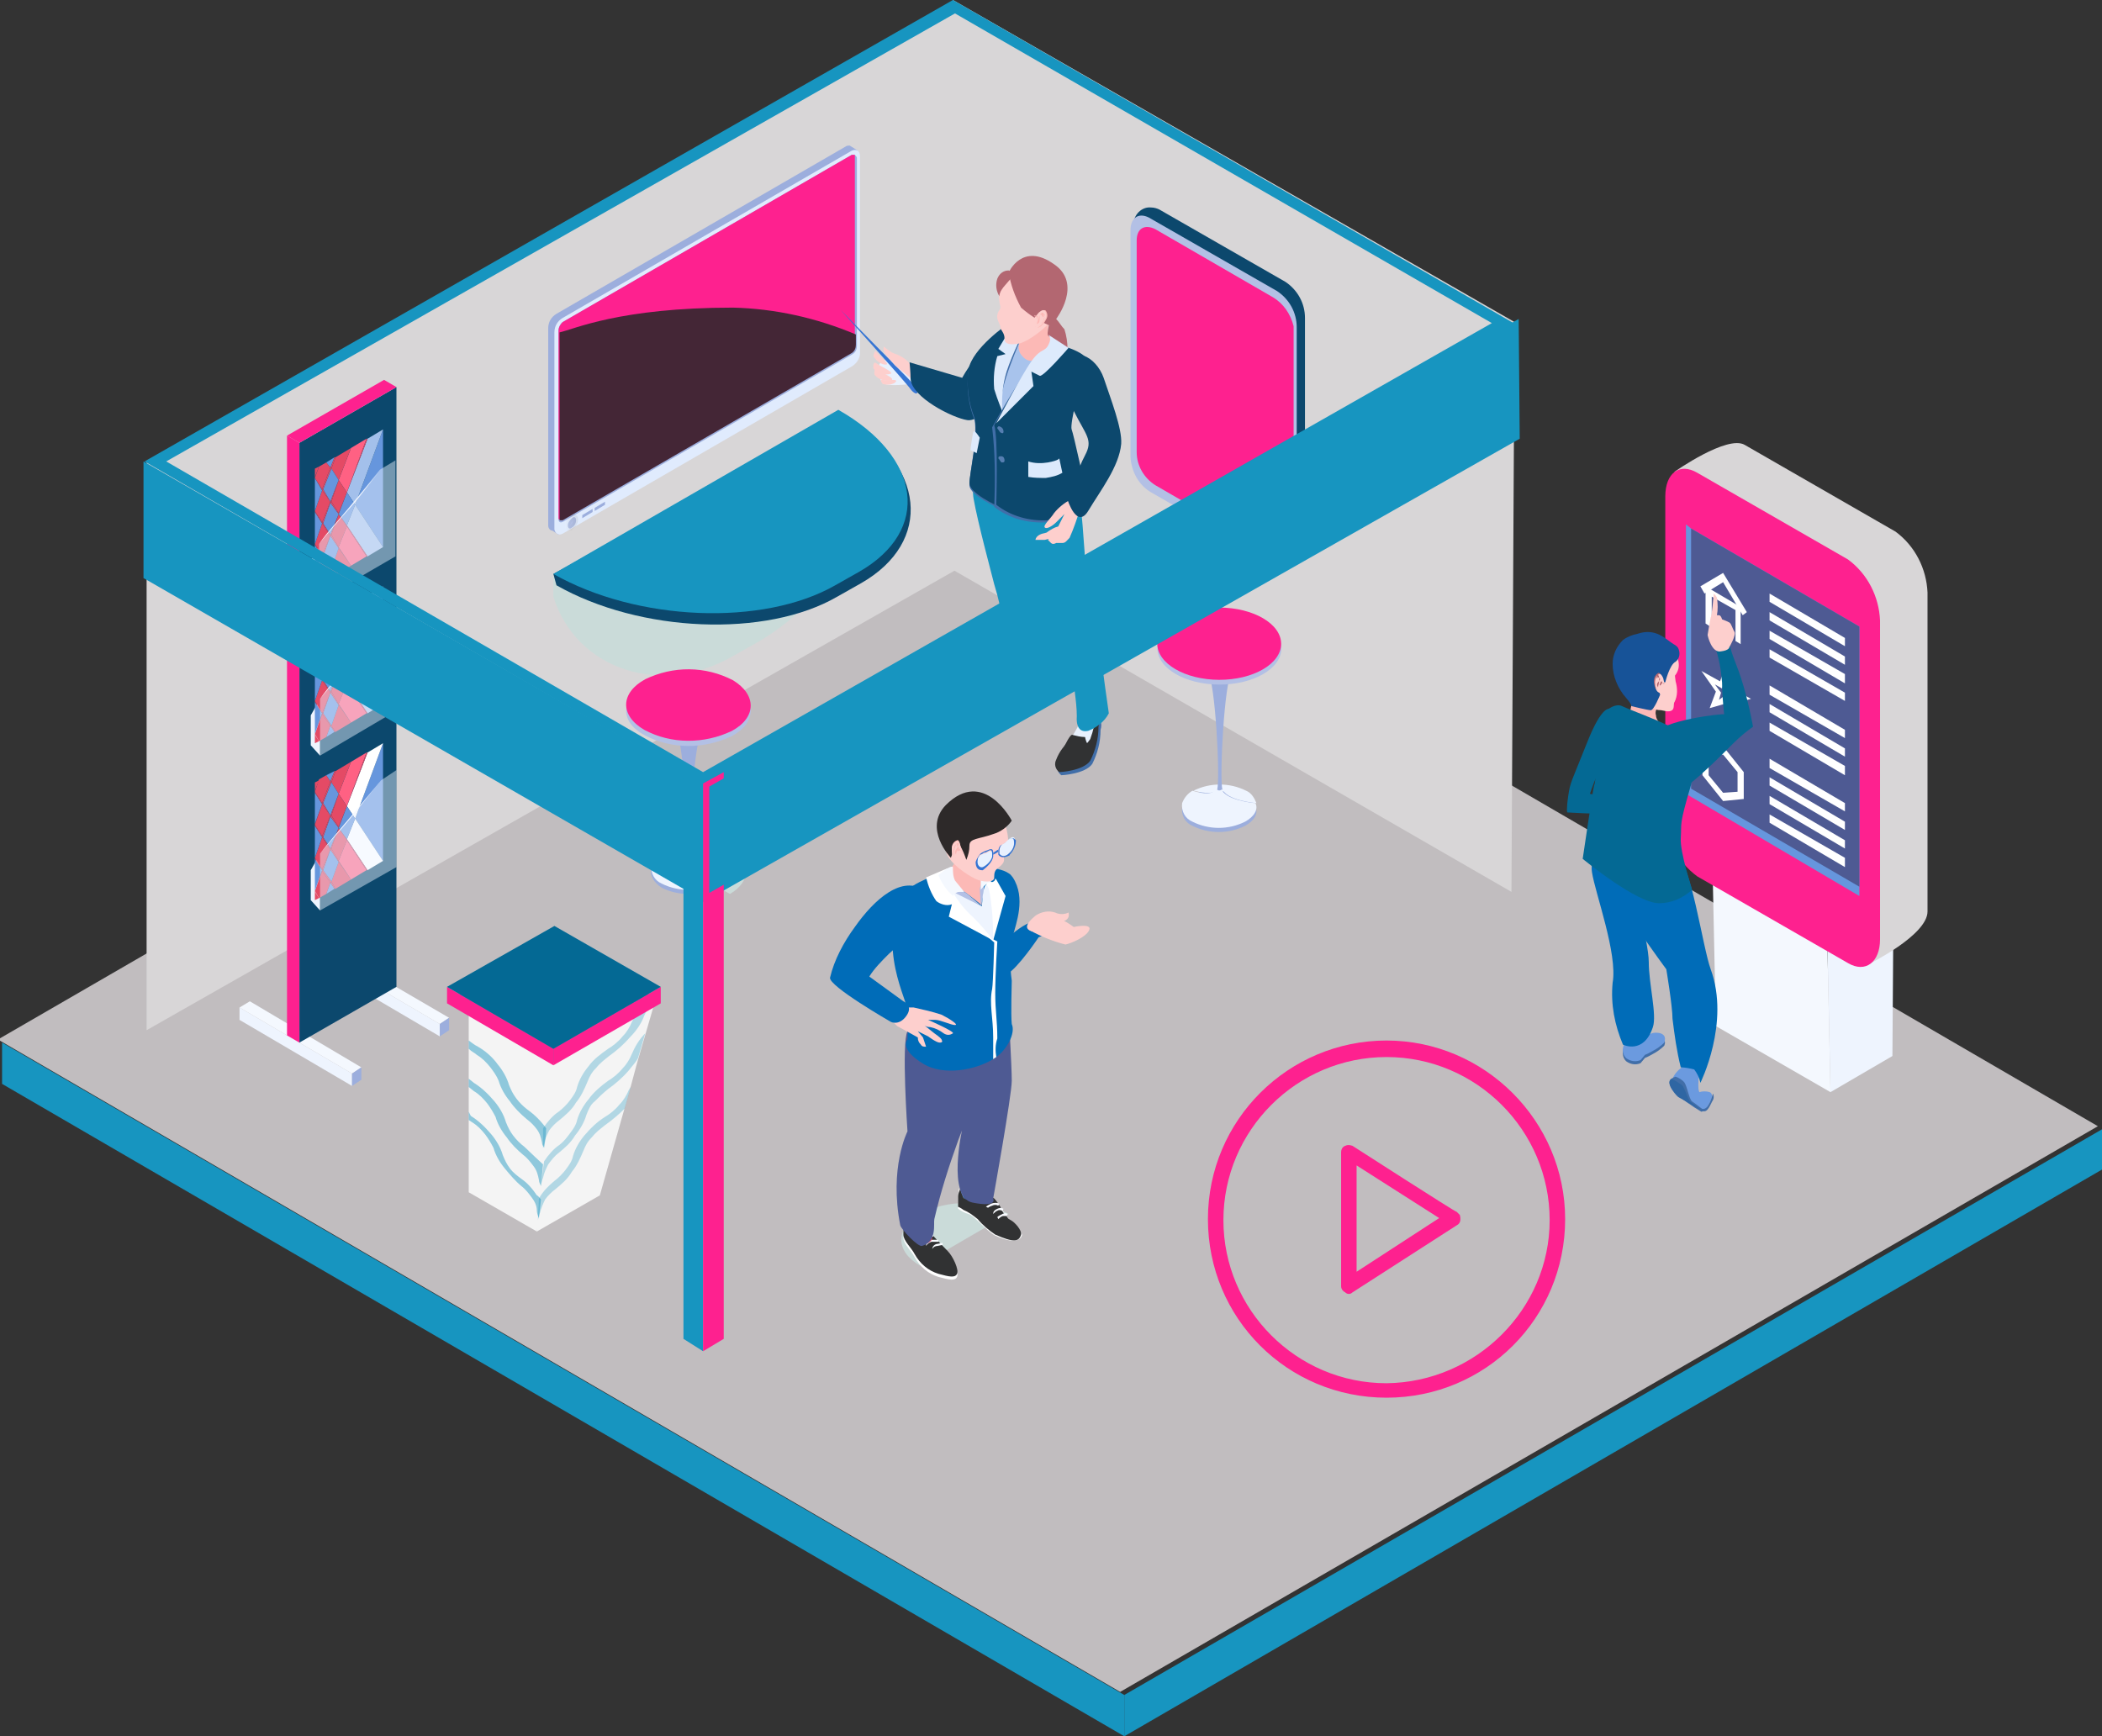 <?xml version="1.0" encoding="utf-8"?>
<!-- Generator: Adobe Illustrator 26.3.1, SVG Export Plug-In . SVG Version: 6.00 Build 0)  -->
<svg version="1.1" id="_1" xmlns="http://www.w3.org/2000/svg" xmlns:xlink="http://www.w3.org/1999/xlink" x="0px" y="0px"
	 viewBox="0 0 203.6 168.2" style="enable-background:new 0 0 203.6 168.2;" xml:space="preserve">
<rect x="0" y="0" width="203.6" height="168.2" fill="#333333" stroke="none"/>
<style type="text/css">
	.st0{fill:#C1BDBF;}
	.st1{fill:#1795C0;}
	.st2{fill:#CADBD9;}
	.st3{fill:#EEF4FE;}
	.st4{fill:#F4F8FE;}
	.st5{fill:#D8D6D7;}
	.st6{fill:#FE218F;}
	.st7{fill:#6696DD;}
	.st8{fill:#4E5A93;}
	.st9{fill:#FFFFFF;}
	.st10{fill:#6B9ADF;}
	.st11{fill:#416EA8;}
	.st12{fill:#2F66A3;}
	.st13{fill:#046994;}
	.st14{fill:#006CB8;}
	.st15{fill:#FCB9B6;}
	.st16{fill:#FDCFCD;}
	.st17{fill:#175398;}
	.st18{fill:#B26670;}
	.st19{fill:#0C486D;}
	.st20{fill:#9CAEDD;}
	.st21{fill:#E0EBFD;}
	.st22{fill:#B3C0E5;}
	.st23{opacity:6.000000e-02;fill:url(#SVGID_1_);enable-background:new    ;}
	.st24{fill:#442636;}
	.st25{fill:#FEFEFE;}
	.st26{fill:#313233;}
	.st27{fill:#1A5096;}
	.st28{fill:#6797DE;}
	.st29{fill:#F9FBFF;}
	.st30{fill:#E6445E;}
	.st31{fill:#2D2929;}
	.st32{fill:#E8F1FE;}
	.st33{fill:#3474D3;}
	.st34{fill:#F4F4F4;}
	.st35{fill:#567EB1;}
	.st36{opacity:0.3;}
	.st37{opacity:0.46;}
	.st38{fill:#E8F1FD;}
	.st39{fill:#3675D3;}
	.st40{fill:#A8C3EC;}
	.st41{fill:#DDEAFC;}
	.st42{fill:#B36771;}
	.st43{fill:#A3C0EB;}
	.st44{fill:#FF6183;}
	.st45{fill:#E44A65;}
	.st46{fill:#A9C4EC;}
	.st47{opacity:0.46;fill:#EEF4FE;enable-background:new    ;}
	.st48{fill:#F8FAFF;}
</style>
<g>
	<polygon class="st0" points="108.5,163.9 -0.2,100.7 94.5,45.9 203.2,109.1 	"/>
	<polygon class="st1" points="108.9,168.2 0.2,105 0.2,101 108.9,164.2 	"/>
	<polygon class="st1" points="108.9,168.2 203.6,113.3 203.6,109.4 108.9,164.2 	"/>
	<path class="st2" d="M62.8,82c2.5-1.3,5.4-1.3,7.9,0c2.1,1.3,2.1,3.4,0,4.6"/>
	<path class="st2" d="M89.1,122.6c-2.4-1.4-2.4-3.6,0-5c2.7-1.4,5.9-1.4,8.6,0"/>
	<polygon class="st3" points="177.3,105.8 177,91.3 183.4,88 183.3,102.3 	"/>
	<polygon class="st4" points="177,91.5 165.9,85.1 166.2,99.4 177.3,105.8 	"/>
	<path class="st5" d="M181,93.4l-12-11.3c-1.9-1.4-3.1-3.5-3.1-5.9l-3.7-30.5c0,0,5.1-3.6,6.8-2.6l14.6,8.4c1.9,1.4,3,3.6,3.1,5.9
		v30.9C186.7,90.6,181,93.4,181,93.4L181,93.4z"/>
	<path class="st6" d="M179,93.3l-14.6-8.4c-1.9-1.4-3-3.5-3.1-5.8v-31c0-2.3,1.4-3.3,3.1-2.3l14.6,8.4c1.9,1.4,3,3.6,3.1,5.9V91
		C182.1,93.2,180.7,94.3,179,93.3z"/>
	<polygon class="st7" points="180.1,60.7 180.1,86.8 163.3,76.9 163.3,50.8 163.8,51.2 	"/>
	<polygon class="st8" points="180.1,60.7 180.1,85.9 163.8,76.4 163.8,51.2 	"/>
	<polygon class="st9" points="168.6,62.4 168.1,62.1 168.1,59.1 165.8,57.8 165.8,60.8 165.2,60.4 165.2,56.8 168.6,58.8 	"/>
	<polygon class="st9" points="168.8,59.6 166.9,56.4 165.1,57.5 164.7,56.8 166.9,55.5 169.2,59.3 	"/>
	<path class="st9" d="M168.4,70.2l-1.4-2l-1.4,0.4l0.6-1.6l-1.4-2l1.8,1l0.6-1.6l0.6,2.3l1.8,1l-1.4,0.4L168.4,70.2L168.4,70.2z
		 M166.9,67.5l0.6,0.8l-0.2-0.9l0.6-0.1l-0.7-0.4L167,66l-0.2,0.7l-0.7-0.4l0.6,0.8l-0.2,0.7L166.9,67.5L166.9,67.5z"/>
	<path class="st9" d="M166.9,77.6l-2-2.5v-2.6l2-0.2l2,2.5v2.6L166.9,77.6z M165.5,75.1l1.4,1.7l1.4-0.1v-1.9l-1.4-1.7l-1.4,0.1
		V75.1z"/>
	<polygon class="st9" points="178.7,62.6 171.4,58.3 171.4,57.5 178.7,61.8 	"/>
	<polygon class="st9" points="178.7,64.4 171.4,60.1 171.4,59.3 178.7,63.6 	"/>
	<polygon class="st9" points="178.7,66.2 171.4,61.9 171.4,61.1 178.7,65.3 	"/>
	<polygon class="st9" points="178.7,67.9 171.4,63.7 171.4,62.9 178.7,67.1 	"/>
	<polygon class="st9" points="178.7,71.5 171.4,67.3 171.4,66.4 178.7,70.7 	"/>
	<polygon class="st9" points="178.7,73.3 171.4,69 171.4,68.2 178.7,72.5 	"/>
	<polygon class="st9" points="178.7,75.1 171.4,70.8 171.4,70 178.7,74.2 	"/>
	<polygon class="st9" points="178.7,78.6 171.4,74.4 171.4,73.5 178.7,77.8 	"/>
	<polygon class="st9" points="178.7,80.4 171.4,76.1 171.4,75.3 178.7,79.6 	"/>
	<polygon class="st9" points="178.7,82.2 171.4,77.9 171.4,77.1 178.7,81.4 	"/>
	<polygon class="st9" points="178.7,84 171.4,79.7 171.4,78.9 178.7,83.1 	"/>
	<path class="st10" d="M165.1,107.6c0,0,1.2-1.5,0.5-1.8c-0.3-0.1-0.7-0.1-1,0c-0.1-0.2-0.1-0.5-0.1-0.7c0-0.3,0-0.7,0.1-1
		c0.1-0.5-0.3-0.9-0.7-1l0,0c-0.8-0.2-2,1.1-1.9,1.6c0.3,0.6,0.7,1.1,1.2,1.6L165.1,107.6z"/>
	<path class="st11" d="M162.3,104.3c0.3,0.1,0.6,0.3,0.8,0.5c0.3,0.3,0.5,1.7,0.8,1.9s1.2,0.9,1.2,0.9l-0.3,0.1
		C164.8,107.7,160.1,105,162.3,104.3z"/>
	<path class="st12" d="M161.9,104.5c0.4,0.2,0.7,0.4,1,0.6c0.3,0.3,0.6,1.4,0.8,1.6s1.2,0.9,1.2,0.9l-2.3-1.3
		C162.5,106.3,161.2,104.9,161.9,104.5z"/>
	<path class="st11" d="M164.8,107.4c0,0,0.4,0.2,0.7-0.4c0.2-0.3,0.3-0.7,0.4-1c0-0.2,0.2,0.3,0,0.6s-0.5,1.3-1,1
		S164.8,107.4,164.8,107.4L164.8,107.4z"/>
	<path class="st11" d="M161.2,101.3c-0.3,0.3-0.7,0.6-1.1,0.8c-1.2,0.7-0.4,0-1.2,0.9c-0.5,0.2-1,0.1-1.4-0.2
		c-0.4-0.4-0.4-1-0.1-1.5l1.6-0.9c0.3,0.2,0.7,0.3,1,0.4C160.2,100.8,161.6,100.3,161.2,101.3z"/>
	<path class="st10" d="M161.2,101c-0.3,0.3-0.7,0.6-1.1,0.8c-1.2,0.7-0.4,0-1.2,0.9c-0.5,0.2-1,0.1-1.4-0.2c-0.4-0.4-0.4-1-0.1-1.5
		l1.6-0.9c0,0-0.3,0.5,1,0C160.2,100,161.6,99.9,161.2,101z"/>
	<path class="st13" d="M155.9,68.7c0,0-0.7-0.5-2.2,3.3s-1.6,3.7-1.8,5.1s-0.1,1.6-0.1,1.6s3.1,0.2,3.9,0.1c0.6-0.1,1.2-0.3,1.7-0.5
		l0.6-1.5c-0.7,0.4-1.4,0.5-2.2,0.4l-1.8-0.3c0.5-1.5,1.2-3,2-4.3C157,71.5,157,68.6,155.9,68.7L155.9,68.7z"/>
	<path class="st14" d="M157.8,84.4l-0.8-3.1l-1.2-1.5c0,0-1.9,2.7-1.6,4.7s2.5,7.9,2,10.7c-0.2,2.1,0.2,4.1,1,6c0,0,2,1,2.9-1.7
		c0.4-1.2-0.4-4.2-0.4-6.3S157.8,84.4,157.8,84.4z"/>
	<path class="st14" d="M162.1,82.8c-1,0.4-2.1,0.5-3.1,0.4c-0.4,0-0.8-0.2-1.2-0.3c-0.3-0.2-0.4-0.3-0.4-0.3s-1.5,1.6-1.3,3
		s5.3,8.3,5.3,8.3s0.6,3.6,0.6,4.8c0.2,1.6,0.4,3.1,0.8,4.7c0.4,0,0.9,0.1,1.3,0.2c0.3,0.4,0.5,0.8,0.6,1.3c0,0,2.9-5.8,1-11
		c-0.8-2.2-1.9-10.4-3.4-11.3L162.1,82.8L162.1,82.8z"/>
	<path class="st15" d="M160.6,68.5c-0.2,0.2-0.3,0.5-0.2,0.8c0,0.6,0.8,1.1,0.8,1.1s-1.2,0.6-1.8,0.2s-1.7-0.8-1.5-1.7l0.2-1
		L160.6,68.5z"/>
	<path class="st13" d="M163,71.3c0.9,1.4,1.2,3.1,0.8,4.7c-1.2,4.1-0.9,3.6-1,5.2c-0.1,1.3,1.1,5,1.1,5c-0.9,0.8-2,1.3-3.2,1.3
		c-2.2,0-7.4-4.3-7.4-4.3s1-6.8,1.1-7.1c0.4-0.9-0.3-4.6,0.3-6s1.8-2,2.4-1.7c1.1,0.5,3.1,1.2,4.5,1.9
		C162.2,70.6,162.6,70.9,163,71.3L163,71.3z"/>
	<path class="st16" d="M162.3,66c0.2,0.7,0.2,1.4-0.1,2c-0.2,0.2,0.2,1-0.8,0.9l-0.5-0.1c-0.4,0-0.7-0.1-1-0.3
		c-0.1,0-0.2-0.1-0.3-0.2c-0.3-0.2-0.5-0.5-0.6-0.8c-0.7-1.2-1.7-3.2-1.2-4c0.3-0.5,1.7-0.5,2.8-0.3c0.9,0.1,1.7,0.3,1.7,0.3h0.1
		c0.2,0.5,0.3,1,0.1,1.5C162.2,65.7,162.2,65.1,162.3,66z"/>
	<path class="st17" d="M162.1,62.4c-0.8-0.5-1.7-1.6-3.5-1c-0.5,0.1-1,0.3-1.4,0.6c-0.6,0.6-1,1.4-1,2.3c0,1.2,0.5,2.4,1.3,3.3
		c0.6,0.7,0.5,0.8,0.5,0.8s1.6,0.4,1.9,0.4s0.9-1.5,0.9-1.5s-0.5-1.6-0.4-1.7s0.3,0.5,0.9,0.5c0,0,0.4-1.7,1-2
		c0.4-0.3,0.5-0.9,0.2-1.4C162.4,62.6,162.3,62.5,162.1,62.4L162.1,62.4z"/>
	<path class="st18" d="M161,65.6c0,0-0.2-0.5-0.4-0.4c-0.3,0.2-0.4,0.5-0.4,0.8c0,0.4,0.2,0.9,0.4,1s0.3,0.1,0.5-0.1
		c0.1-0.1,0.1-0.3,0.1-0.4L161,65.6L161,65.6z"/>
	<path class="st16" d="M161.1,65.7c0,0-0.2-0.5-0.4-0.4c-0.3,0.2-0.4,0.5-0.4,0.8c0,0.4,0.1,0.9,0.4,1s0.4,0.1,0.5-0.1
		c0.1-0.1,0.1-0.3,0.1-0.4L161.1,65.7L161.1,65.7z"/>
	<path class="st18" d="M160.8,65.8c0,0-0.1,0.2-0.2,0.3c-0.1,0.1-0.1,0.2-0.1,0.3l0.1,0.2c0-0.2,0.1-0.4,0.1-0.6v-0.4
		c0-0.1-0.1-0.3-0.2-0.2c-0.2,0.1-0.2,0.3-0.2,0.5s0,0.5,0.1,0.7c0.1,0.1,0.1,0.2,0.2,0.2c-0.2-0.1-0.3-0.3-0.3-0.5
		c0-0.3,0-0.5,0.1-0.8c0.1-0.1,0.1-0.1,0.1,0s-0.1,0.3,0,0.2s0.1-0.2,0.1-0.1C160.7,65.7,160.8,65.7,160.8,65.8L160.8,65.8z"/>
	<path class="st18" d="M160.8,66.2l0.1-0.2c0,0,0.1,0,0.1,0.1s0,0.1,0.1,0.1s0.1-0.1,0.1,0s-0.1,0-0.2,0s-0.1,0.2-0.2,0.2
		S160.8,66.2,160.8,66.2L160.8,66.2L160.8,66.2z"/>
	<path class="st13" d="M160.4,71.1c0,0,0.4,5.3,1.3,5.8s5.1-3.8,6.2-4.9c0.6-0.6,1.2-1.1,1.9-1.6c-0.4-2.1-0.9-4.2-1.7-6.2
		c-0.4-1-0.7-2-0.8-3.1l-1.2,1.5c0.4,1.1,0.6,2.3,0.7,3.5c0,1,0.1,2.1,0.2,3.1C166.9,69.1,160.8,69.8,160.4,71.1L160.4,71.1z"/>
	<path class="st16" d="M167.5,62.7c0,0,0.7-1.2,0.5-1.5s-0.3-0.8-0.5-0.9c-0.2-0.1-0.4-0.2-0.7-0.3c0,0-0.1-0.4-0.3-0.4h-0.2
		c0.1-0.5,0.1-1.1,0-1.7c-0.1-0.2-0.2-0.3-0.3-0.4c0,0-0.2,2.3-0.3,2.3c-0.1,0.5-0.2,1.1-0.3,1.7c0,0.1,0.4,1.8,1.3,1.6
		C167.5,63,167.5,62.7,167.5,62.7z"/>
	<polygon class="st5" points="14.2,44.8 14.2,99.8 92.6,55.2 92.6,0.2 	"/>
	<path class="st2" d="M71.1,63.5l2.3-1.3c7-4,17.1-16.3,9-20.9l0.4-0.2L53.6,55.6v2.2C55.8,64.9,64.1,67.6,71.1,63.5z"/>
	<path class="st19" d="M81.1,57.8l2.3-1.3c7-4,6.3-11.5-1.7-16.2L53.6,55.6l0.3,1.1C62,61.3,74.2,61.8,81.1,57.8z"/>
	<path class="st1" d="M80.9,56.7l2.3-1.3c7-4,6.1-11.1-2-15.7L53.6,55.6C61.7,60.2,73.9,60.7,80.9,56.7z"/>
	<polygon class="st3" points="60.3,47.9 61.4,47.3 61.4,47 60.3,47.7 	"/>
	<polygon class="st4" points="60.1,48.3 60.1,47.5 61.6,46.6 61.6,47.5 	"/>
	<polygon class="st3" points="59,48.7 60,48.1 60,47.8 59,48.4 	"/>
	<polygon class="st4" points="58.8,49.1 58.8,48.3 60.3,47.4 60.3,48.2 	"/>
	<polygon class="st3" points="57.7,49.4 58.7,48.8 58.7,48.6 57.7,49.2 	"/>
	<polygon class="st4" points="57.5,49.8 57.5,49 59,48.2 59,49 	"/>
	<path class="st20" d="M53.9,30.4l28-16.2c0.1-0.1,0.3-0.1,0.4-0.1l0,0l0.8,0.5l-0.4,0.9v18.3c0,0.5-0.3,1-0.8,1.3l-27.7,16
		l-0.1,0.7l-0.6-0.4c-0.2,0-0.4-0.2-0.4-0.5V31.8C53.1,31.2,53.4,30.7,53.9,30.4z"/>
	<path class="st21" d="M54.5,51.7l28-16.2c0.5-0.3,0.8-0.8,0.8-1.3V15.1c0-0.2-0.1-0.4-0.2-0.5c-0.2-0.1-0.4-0.1-0.6,0l-28,16.2
		c-0.5,0.3-0.8,0.8-0.8,1.4v19.1C53.8,51.7,54.1,51.9,54.5,51.7L54.5,51.7z"/>
	<path class="st20" d="M54.1,32v18.3c0,0.3,0.2,0.4,0.5,0.2l28-16.2c0.3-0.2,0.4-0.5,0.4-0.8V15.3c0-0.1-0.1-0.2-0.2-0.3h-0.3
		l-28,16.2C54.3,31.3,54.1,31.7,54.1,32z"/>
	<path class="st6" d="M54.1,32v18.3h0.3l28-16.2c0.3-0.2,0.4-0.5,0.4-0.8V15h-0.3l-28,16.2C54.3,31.4,54.1,31.7,54.1,32z"/>
	<polygon class="st20" points="56.4,50.2 57.4,49.6 57.4,49.3 56.4,49.9 	"/>
	<polygon class="st20" points="57.6,49.5 58.6,48.9 58.6,48.6 57.6,49.2 	"/>
	<path class="st22" d="M55,50.9c0,0.3,0.2,0.4,0.4,0.2c0.2-0.1,0.4-0.4,0.4-0.7s-0.2-0.4-0.4-0.2S55,50.6,55,50.9z"/>
	
		<linearGradient id="SVGID_1_" gradientUnits="userSpaceOnUse" x1="-1936.39" y1="2535.285" x2="-1935.07" y2="2535.285" gradientTransform="matrix(1 0 0 1 1991.12 -2484.69)">
		<stop  offset="0" style="stop-color:#FFFFFF"/>
		<stop  offset="0" style="stop-color:#FDFDFD"/>
		<stop  offset="0.17" style="stop-color:#BBBBBB"/>
		<stop  offset="0.34" style="stop-color:#828282"/>
		<stop  offset="0.49" style="stop-color:#535353"/>
		<stop  offset="0.64" style="stop-color:#2F2F2F"/>
		<stop  offset="0.78" style="stop-color:#151515"/>
		<stop  offset="0.9" style="stop-color:#050505"/>
		<stop  offset="1" style="stop-color:#000000"/>
	</linearGradient>
	<path class="st23" d="M55.2,51.4c-0.3,0-0.5-0.2-0.5-0.5l0,0v-0.1c0-0.4,0.2-0.7,0.5-0.9c0.2-0.2,0.5-0.1,0.7,0.1l0,0
		c0.1,0.1,0.1,0.2,0.1,0.3c0,0.4-0.2,0.7-0.5,0.9C55.4,51.4,55.3,51.4,55.2,51.4z M55.5,50.4c-0.1,0.1-0.2,0.3-0.3,0.5
		C55.4,50.8,55.5,50.6,55.5,50.4L55.5,50.4z"/>
	<path class="st24" d="M54.2,32.2v18.2h0.3l28-16.2c0.3-0.2,0.4-0.5,0.4-0.8v-1c-3.8-1.6-7.8-2.5-11.9-2.6
		C60,29.8,55.6,31.9,54.2,32.2z"/>
	<polygon class="st5" points="146.7,31.2 92.3,0 92.3,55.2 146.4,86.4 	"/>
	<path class="st20" d="M118.4,76.8c0,0.1,0.1,0.2,0.2,0.3c-0.3-0.1-0.7-0.1-1,0c-0.6,0.3-1.9-0.1-2-0.1c1.6-0.8,3.5-0.8,5.1,0
		c0.5,0.2,0.8,0.7,1,1.2C121.5,78.2,118.7,77.9,118.4,76.8z"/>
	<path class="st20" d="M120.6,80c-1.6,0.8-3.5,0.8-5.1,0c-0.7-0.3-1.1-1-1-1.8c0.2-0.5,0.5-1,1-1.2c0.1,0,1.4,0.5,2,0.1l0.3-0.2l0,0
		c0.1,0.1,0.3,0.1,0.4,0h0.1v-0.1c0.3,1.1,3.1,1.4,3.3,1.4C121.9,78.8,121.5,79.5,120.6,80z"/>
	<path class="st3" d="M118.4,76.4c0,0.1,0.1,0.2,0.2,0.3c-0.3-0.1-0.7-0.1-1,0c-0.6,0.3-1.9-0.1-2-0.1c1.6-0.8,3.5-0.8,5.1,0
		c0.5,0.2,0.8,0.7,1,1.2C121.5,77.8,118.7,77.5,118.4,76.4z"/>
	<path class="st3" d="M120.6,79.6c-1.6,0.8-3.5,0.8-5.1,0c-0.7-0.3-1.1-1-1-1.8c0.2-0.5,0.5-0.9,1-1.2c0.1,0,1.4,0.5,2,0.1
		c0.1-0.1,0.2-0.1,0.3-0.2l0,0c0.1,0.1,0.3,0.1,0.4,0h0.1v-0.1c0.3,1.1,3.1,1.4,3.3,1.4C121.9,78.4,121.5,79.1,120.6,79.6z"/>
	<path class="st20" d="M117.9,76.5c0.3-1.2-0.2-10.6-0.9-11.3l0.2,0.2c0.6,0.3,1.2,0.3,1.8,0c0.1-0.1,0.2-0.1,0.3-0.2
		c-0.7,0.7-1.2,10.1-0.9,11.3h-0.1C118.2,76.6,118,76.6,117.9,76.5L117.9,76.5z"/>
	
		<ellipse transform="matrix(2.792576e-03 -1 1 2.792576e-03 54.88 180.742)" class="st22" cx="118.1" cy="62.9" rx="3.5" ry="6"/>
	<ellipse transform="matrix(2.792576e-03 -1 1 2.792576e-03 55.462 180.283)" class="st6" cx="118.1" cy="62.3" rx="3.5" ry="6"/>
	<path class="st20" d="M66.9,82.8c0,0.1,0.1,0.2,0.2,0.3c-0.3-0.1-0.7-0.1-1,0c-0.6,0.3-1.9-0.1-2-0.1c1.6-0.8,3.5-0.8,5.1,0
		c0.5,0.2,0.8,0.7,1,1.2C70.1,84.2,67.2,84,66.9,82.8z"/>
	<path class="st20" d="M69.2,86c-1.6,0.8-3.5,0.8-5.1,0c-0.8-0.5-1.2-1.3-1-1.8s0.5-0.9,1-1.2c0.1,0,1.4,0.5,2,0.1
		c0.1-0.1,0.2-0.1,0.3-0.2l0,0c0.1,0.1,0.3,0.1,0.4,0h0.1v-0.1c0.4,1.1,3.2,1.4,3.4,1.4C70.4,84.9,70,85.6,69.2,86z"/>
	<path class="st3" d="M66.9,82.4c0,0.1,0.1,0.2,0.2,0.3c-0.3-0.1-0.7-0.1-1,0c-0.6,0.3-1.9-0.1-2-0.1c1.6-0.8,3.5-0.8,5.1,0
		c0.5,0.2,0.8,0.6,1,1.2C70.1,83.8,67.2,83.5,66.9,82.4z"/>
	<path class="st3" d="M69.2,85.6c-1.6,0.8-3.5,0.8-5.1,0c-0.7-0.3-1.1-1-1-1.8c0.2-0.5,0.5-0.9,1-1.2c0.1,0,1.4,0.5,2,0.1l0.3-0.2
		l0,0c0.1,0.1,0.3,0.1,0.4,0h0.1v-0.1c0.3,1.1,3.1,1.4,3.3,1.4C70.4,84.5,70,85.2,69.2,85.6z"/>
	<path class="st20" d="M66.4,82.5c0.3-1.2-0.2-10.5-0.8-11.3l0.2,0.2c0.6,0.3,1.3,0.3,1.8,0c0.1-0.1,0.2-0.1,0.3-0.2
		c-0.7,0.8-1.2,10.1-1,11.3h-0.1C66.7,82.6,66.6,82.6,66.4,82.5L66.4,82.5z"/>
	<path class="st22" d="M62.5,66.3c2.7-1.3,5.8-1.3,8.5,0.1c2.3,1.4,2.3,3.6-0.1,4.9c-2.7,1.3-5.9,1.3-8.5-0.1
		C60,69.9,60.1,67.7,62.5,66.3z"/>
	<path class="st6" d="M62.5,65.8c2.7-1.3,5.8-1.3,8.5,0.1c2.3,1.4,2.3,3.6-0.1,4.9c-2.7,1.3-5.9,1.3-8.5-0.1
		C60,69.3,60.1,67.1,62.5,65.8z"/>
	<path class="st19" d="M124.1,54.8l-11.8-8c-1.2-0.7-1.9-2-2-3.4l-0.5-21.7c0-0.9,0.8-1.7,1.7-1.6c0.3,0,0.6,0.1,0.8,0.2l12.2,7
		c1.2,0.8,1.9,2.1,1.9,3.5v22C126.4,54,125.2,55.5,124.1,54.8z"/>
	<path class="st22" d="M123.7,54.7l-12.2-7c-1.2-0.7-1.9-2-2-3.4v-22c0-1.3,0.9-1.8,2-1.1l12.2,7c1.2,0.8,1.9,2.1,1.9,3.5v22
		C125.7,54.8,124.8,55.3,123.7,54.7z"/>
	<path class="st6" d="M123.3,53.6L111.9,47c-1.1-0.7-1.8-1.9-1.8-3.2V23.3c0-1.2,0.8-1.6,1.8-1.1l11.4,6.6c1,0.6,1.7,1.6,2,2.8v20.6
		C125.1,53.7,124.3,54.2,123.3,53.6z"/>
	<path class="st14" d="M100.6,90.8c0,0-2,3-3.1,3.6s-1.2,1.6-1.6-0.3s3.3-4.9,4.3-4.8C104.4,89.4,100.6,90.8,100.6,90.8z"/>
	<path class="st25" d="M87.6,119c-0.1,0.3-0.1,0.6-0.1,0.9c0,0.6,0.8,1.3,1.1,1.9c0.5,0.9,1.3,1.6,2.3,1.9c1.1,0.3,1.6,0.4,1.8,0
		s-0.4-1.7-0.9-2.2c-0.8-0.8-1.7-1.8-1.7-1.8L87.6,119z"/>
	<path class="st26" d="M87.6,118.7c-0.1,0.3-0.1,0.6-0.1,0.9c0,0.6,0.8,1.3,1.1,1.9c0.5,0.9,1.3,1.6,2.3,1.9c1.1,0.3,1.6,0.4,1.8,0
		s-0.4-1.7-0.9-2.2c-0.8-0.8-1.7-1.8-1.7-1.8L87.6,118.7z"/>
	<path class="st25" d="M92.8,116.5v0.6c0.3,0.2,0.6,0.4,1,0.5c0.5,0.1,1.8,1.7,2.6,2.1c2.4,1.1,2.6,0,2.6-0.1
		c-0.2-0.5-0.5-0.9-1-1.2c-0.5-0.4-0.8-1-1.1-1.5c-0.2-0.3-0.7-1.1-1.1-0.9l-1.2,0.9c-0.5-0.3-1-0.6-1.4-1c-0.1-0.3-0.2-0.5-0.3-0.8
		C92.8,115.6,92.8,116,92.8,116.5z"/>
	<path class="st27" d="M93.3,116c-0.1-0.2-0.2-0.5-0.3-0.8c0.1-0.1,0.2-0.1,0.3-0.2c0.4-0.2,0.9,0.1,1.2,0.4
		c0.3,0.3,0.7,0.5,1.1,0.8c-0.4,0.3-0.9,0.7-0.9,0.7C94.2,116.7,93.7,116.4,93.3,116z"/>
	<path class="st28" d="M93.6,115c0.3,0,0.7,0.2,0.9,0.5l1.2,0.9l-0.8,0.7c-0.5-0.3-1-0.6-1.5-1c-0.1-0.2-0.2-0.5-0.2-0.7l0.2-0.2
		C93.4,115.1,93.5,115,93.6,115L93.6,115z M93.6,114.9c-0.1,0-0.2,0-0.3,0.1c-0.1,0-0.2,0.1-0.3,0.2c0,0.3,0.1,0.5,0.3,0.8
		c0.5,0.4,1,0.8,1.6,1.1l0.9-0.7c-0.4-0.3-0.9-0.6-1.3-0.9C94.3,115.1,94,115,93.6,114.9L93.6,114.9z"/>
	<path class="st26" d="M92.8,116.5v0.4c0.2,0.1,0.4,0.2,0.5,0.3c0.5,0.2,0.9,0.5,1.4,0.9c0.5,0.6,1.1,1.1,1.7,1.5
		c1.8,0.8,2.3,0.7,2.5,0c0.1-0.4-0.6-1.2-1-1.4s-0.2-0.2-0.6-0.6c-0.2-0.2-0.3-0.4-0.4-0.7c-0.2-0.3-0.4-0.6-0.6-0.8
		c-0.2-0.1-0.3-0.2-0.4-0.1l-0.2,0.1l-0.1,0.1c-0.3,0.2-0.6,0.3-0.9,0.3c0,0-1.2-0.2-1.4-0.5c-0.1-0.2-0.2-0.5-0.3-0.8l0,0
		c-0.1,0.2-0.2,0.5-0.2,0.7V116.5z"/>
	<path class="st29" d="M90.3,121c0.1-0.2,0.3-0.3,0.5-0.3l0.5-0.1v-0.2l-0.5,0.1C90.6,120.5,90.3,120.7,90.3,121L90.3,121z"/>
	<path class="st29" d="M89.7,120.7c0.1-0.2,0.3-0.3,0.5-0.4h0.7v-0.2h-0.7C89.9,120.1,89.7,120.3,89.7,120.7L89.7,120.7z"/>
	<path class="st29" d="M95.7,117c0,0,0.1-0.1,0.4-0.2c0.2-0.1,0.4-0.1,0.6,0l0.1-0.2c-0.2-0.1-0.5-0.1-0.8,0
		c-0.4,0.2-0.5,0.3-0.5,0.3L95.7,117L95.7,117z"/>
	<path class="st29" d="M96.2,117.6c0.1-0.1,0.3-0.3,0.4-0.3c0.1-0.1,0.3-0.1,0.5,0l0.1-0.2c-0.2-0.1-0.4-0.1-0.6,0
		S96.2,117.3,96.2,117.6L96.2,117.6z"/>
	<path class="st29" d="M96.7,118.1c0.1-0.1,0.3-0.3,0.5-0.3h0.3l0.1-0.2c-0.2-0.1-0.3-0.1-0.5,0s-0.4,0.2-0.5,0.3L96.7,118.1z"/>
	<path class="st29" d="M89,120.2c0.2-0.2,0.4-0.4,0.7-0.4h0.7v-0.2h-0.8c-0.3,0.1-0.6,0.3-0.8,0.5L89,120.2L89,120.2z"/>
	<path class="st30" d="M90.1,119.6c0-1.4,0.1-2.8,0.3-4.2c0.2-1.2,0.7-2.4,1.5-3.4c1.3-2.5,0.8-6.6,1.1-9c0.2-1,0.2-2,0-3
		c-1.4-2.2-3.8-1.2-4.7-0.3s0.6,10.3,0.6,10.5s-1.1,2.6-1.4,3.5s0.5,4.1,0.5,4.1c-0.4,1,0.1,2.2,1.1,2.6l0,0c0.1,0,0.2,0.1,0.4,0.1
		C89.7,120.6,90.7,120.1,90.1,119.6z"/>
	<path class="st8" d="M97.6,96.6v0.2c0.1,1.2,0.4,6.5,0.4,7.9s-1.8,11.4-1.8,11.4s0.5,0.9-2,0.4s-1-7.1-1-7.1l0.4-1l-0.8,2.1
		c-0.9,2.5-1.7,5-2.3,7.6c-0.1,0.4,0.3,2.2-1.2,2.6c-0.4,0.1-2-1.6-2.1-2c-1.1-5.6,0.7-9.1,0.7-9.1s-0.6-8.6,0-9.7
		C87.9,99.9,97.6,96.6,97.6,96.6z"/>
	<path class="st14" d="M98.1,90.7c-0.3,1.4-0.3,2.9-0.1,4.3c0,0.3-0.1,3.3,0,4.2c0.4,0.9-0.5,2.5-1.5,3.2l-0.3,0.2
		c-1.8,1.1-4.8,1.6-6.7,0.5c-2.5-1.5-1.6-2.4-1.6-2.4c0-0.7,0.1-1.3,0.3-2L88,98.6c0.3-1.2-2.9-5.6-0.9-11.4c0.7-2,6.7-3.8,9.6-3
		c0.4,0.1,0.7,0.2,1,0.4c0.2,0.1,0.3,0.3,0.4,0.4C99.4,87,98.4,89.5,98.1,90.7z"/>
	<path class="st15" d="M95.8,84.7c-0.3,0.5-0.6,1-0.8,1.5c0,0.3,0.1,1.5,0.1,1.5s-1.2-1-2.1-1.6c-0.6-0.4-1.1-1-1.3-1.8
		c0.4-0.1,0.7-0.5,0.8-0.9C92.4,82.8,95.8,84.7,95.8,84.7z"/>
	<path class="st22" d="M95.1,85.5l-0.2,0.6l0.1,1.7c0.2-0.7,0.3-1.3,0.3-2c-0.1-0.6,0.1-0.3,0.1-0.3L95.1,85.5z"/>
	<path class="st4" d="M96.4,85.8c-0.2-0.1-0.4-0.2-0.6-0.2c-0.4,0-0.8,0.6-0.8,0.6v-1.1l0.2-0.5C95.2,84.6,96.4,85.8,96.4,85.8z"/>
	<path class="st16" d="M97.6,81.7c-0.3,0.5-0.4,0.1-0.4,0.8c0,0.7,0.2,0.9-0.2,1.3s-0.7,0.4-0.7,1.1V85c0,0.3-0.3,0.4-0.7,0.4
		s-0.8-0.1-1.2-0.3c-0.8-0.4-2.3-1.4-2.7-2.4s-1.9-5.2,2.6-5.5c2.1-0.1,3,2.4,3,2.4S97.8,81.2,97.6,81.7L97.6,81.7z"/>
	<path class="st31" d="M98,79.5c-0.4,0.6-1.1,1.1-1.8,1.3c-1.4,0.5-2.3,0.4-2.3,1.1c0,0.5-0.1,0.9-0.3,1.4c0,0-0.8-2.4-1.1-1.4
		s-0.4,1.2-0.4,1.2s-2.7-2.8-0.5-5.1C95.3,74.3,98,79.5,98,79.5z"/>
	<path class="st9" d="M97.4,86.8l-1.2,4.3l-0.5-4.6c-0.2-0.2-0.3-0.5-0.2-0.7c0-0.1,0.1-0.2,0.2-0.3c0.4,0,0.7-0.1,0.7-0.4l0.1,0.1
		L97.4,86.8z"/>
	<path class="st16" d="M89.8,88.9c-0.6,0.5-1.2,0.9-1.9,1.2c-1.1,0.5-1.3,1.3-2.2,2.1l-2.2,2.1c0,0,1.5,1.1,2.4,2
		c0.5,0.5,1.1,0.9,1.8,1.3h0.8c0.9,0.2,1.8,0.4,2.7,0.7c0.8,0.4,1.7,1,1.3,1s-1.4-0.5-1.9-0.5h-0.7c0,0,0.9,0.4,1.3,0.6
		s1.2,0.6,1.1,0.7c-0.3,0.2-0.6,0.2-0.9,0c-0.4-0.3-0.8-0.5-1.3-0.6c-0.4,0-0.6-0.2-0.6-0.2l1,0.8c0,0,0.6,0.4,0.7,0.6
		s0.1,0.3-0.2,0.3s-1.1-0.6-1.1-0.6l-1-0.5l0.5,0.6l0.3,0.9c-0.2,0-0.4,0-0.5-0.2c-0.2-0.2-0.3-0.4-0.3-0.7c0,0-1.8-1-2-1.1
		l-0.3-0.3c0,0-4-2.4-4.6-2.9s-1.7-1.1-1.5-1.6c0.7-1.7,1.7-3.3,2.8-4.7c0.4-0.4,0.8-0.7,1.3-1c0,0,1.2-2.8,3-2.6
		S90.4,87.6,89.8,88.9L89.8,88.9z"/>
	<path class="st15" d="M93,81.8c0,0-0.1-0.5-0.3-0.4c-0.3,0.1-0.5,0.4-0.5,0.7c0,0.4,0,0.9,0.3,1s0.3,0.1,0.5,0
		c0.1-0.1,0.2-0.3,0.2-0.4L93,81.8z"/>
	<path class="st16" d="M93,81.9c0,0-0.1-0.5-0.3-0.4c-0.3,0.1-0.5,0.4-0.5,0.7c0,0.4,0,0.9,0.3,1s0.3,0.1,0.5,0
		c0.1-0.1,0.2-0.3,0.2-0.4C93.2,82.8,93,81.9,93,81.9z"/>
	<path class="st15" d="M92.8,82l-0.2,0.3c-0.1,0.1-0.1,0.3-0.1,0.3l0.1,0.2c0-0.2,0.1-0.4,0.2-0.5S92.9,82,92.8,82
		c0.1-0.2,0.1-0.4-0.1-0.3s-0.3,0.3-0.3,0.5c-0.1,0.2-0.1,0.4,0,0.7c0.1,0.1,0.1,0.2,0.2,0.2c-0.2-0.1-0.2-0.3-0.2-0.5
		c0-0.3,0.1-0.5,0.2-0.8c0.1,0,0.1-0.1,0.1,0s-0.1,0.3,0,0.2s0.1-0.2,0.2-0.1C92.8,81.9,92.8,82,92.8,82z"/>
	<path class="st15" d="M92.7,82.4c0,0,0.1-0.2,0.2-0.2s0,0,0.1,0.1s0,0.1,0.1,0.1H93C92.9,82.4,92.9,82.5,92.7,82.4
		C92.7,82.5,92.7,82.4,92.7,82.4L92.7,82.4z"/>
	<path class="st16" d="M104,89.8c0,0,1.8-0.4,1.5,0.3s-1.8,1.3-2.3,1.4c-1.2-0.3-2.4-0.8-3.5-1.4C101.4,88.8,102.1,88.4,104,89.8z"
		/>
	<path class="st16" d="M100.3,88.7c0.6-0.4,1.3-0.5,1.9-0.3c0.4,0.2,0.9,0.2,1.3,0c0,0,0.3,0.9-1,0.9c-0.7,0-1.5,1-1.5,1
		S98.1,90.5,100.3,88.7z"/>
	<path class="st3" d="M96.2,91.1c0,0-3.5-3.3-4-3.8s0.1-1.1,0.1-1.1l2.8,1.6l0.1-1.1c0,0,0.2-1.8,0.6-0.5
		C96.1,87.7,96.2,89.4,96.2,91.1z"/>
	<path class="st9" d="M96.2,91.1c-0.6-0.8-1.2-1.5-1.9-2.2c-0.9-0.8-1.6-1.7-2.2-2.8c0-0.4-0.3-2-0.3-2L89.7,85
		c0.2,0.8,0.5,1.6,1,2.3c0.4,0.3,1,0.5,1.5,0.3l-0.3,1.2C91.9,88.8,96.2,91.1,96.2,91.1z"/>
	<polygon class="st22" points="95.1,87.8 92.3,86.4 93.1,86.2 93.7,86.6 	"/>
	<path class="st4" d="M92.5,85.3c-0.2-0.4-0.2-0.9-0.2-1.3c0,0-0.1-0.2-0.8,0.3s-0.6,0.5-0.6,0.5c0.2,0.5,0.5,1,0.9,1.5
		c0.6,0.6,0.5,0.5,0.5,0.5c0.1-0.2,0.4-0.4,0.6-0.4h0.5L92.5,85.3z"/>
	<path class="st32" d="M97.7,82.7c0.4-0.4,0.6-0.8,0.6-1.3s-0.4-0.3-0.7,0c-0.2,0.2-0.3,0.3-0.5,0.4s-0.3,0.4-0.3,0.7v0.3
		C96.9,83,97.4,83,97.7,82.7z"/>
	<path class="st33" d="M96.7,82.8v-0.3c0-0.3,0.1-0.6,0.4-0.7c0.2-0.1,0.4-0.3,0.5-0.4s0.3-0.2,0.5-0.2c0.1,0,0.2,0.1,0.3,0.2l0,0
		c0,0.5-0.2,1-0.6,1.4c0,0,0,0.1-0.1,0.1C97.3,83.1,96.9,83.1,96.7,82.8z M97.6,81.4c-0.2,0.2-0.3,0.3-0.5,0.4s-0.3,0.4-0.3,0.6v0.3
		c0.2,0.3,0.6,0.3,0.9,0c0.4-0.3,0.6-0.8,0.5-1.3c0-0.1-0.1-0.2-0.2-0.2l0,0C97.9,81.2,97.7,81.3,97.6,81.4L97.6,81.4z"/>
	<path class="st32" d="M95.2,84.2c-0.4,0.1-0.6-0.3-0.6-0.7c0.1-0.4,0.3-0.7,0.7-0.8c0.2,0,0.3-0.1,0.5-0.2s0.4,0,0.3,0.3v0.3
		C96,83.6,95.5,84.1,95.2,84.2z"/>
	<path class="st33" d="M96.2,83v-0.4c0-0.3-0.1-0.4-0.4-0.3c-0.2,0.1-0.3,0.1-0.5,0.2s-0.4,0.2-0.5,0.4c-0.1,0.2-0.2,0.3-0.3,0.6
		c0,0.5,0.2,0.8,0.6,0.8h0.1C95.7,83.9,96.1,83.5,96.2,83z M95.3,82.6c0.2,0,0.3-0.1,0.5-0.2s0.3,0,0.3,0.3V83
		c-0.1,0.4-0.5,0.8-0.9,1c-0.3,0.1-0.6-0.2-0.5-0.7c0-0.2,0.1-0.3,0.2-0.5C95,82.8,95.2,82.7,95.3,82.6L95.3,82.6L95.3,82.6z"/>
	<path class="st33" d="M96.2,82.8c0.2-0.1,0.4-0.2,0.5-0.3v-0.2c-0.2,0.1-0.3,0.2-0.5,0.3V82.8z"/>
	<path class="st9" d="M96.5,102.4l-0.3,0.2v-2.1c0-1.9-0.4-3.3-0.1-4.7c0.1-0.6,0.2-4.5,0.2-4.5l-0.7-0.6l1,0.5c0,0-0.2,3.2-0.2,5
		s0.2,2.6,0.2,4.4C96.4,101.2,96.4,101.8,96.5,102.4z"/>
	<path class="st14" d="M82.8,89.8c1.9-2.7,4.6-5.1,6.8-3.5c0.2,0.2,1.6,2.4,0.3,3.1c-1.3,0.9-2.6,1.9-3.8,3
		c-0.7,0.7-1.4,1.4-1.9,2.2l3.3,2.4c0,0,1,0.4,0.3,1.4S86.3,99,86.3,99s-6.1-3.5-5.9-4.3C80.8,93,81.7,91.3,82.8,89.8z"/>
	<path class="st34" d="M52,119.3l6.1-3.5l2.3-8.1l0.6-2.1l0.7-2.6l0.7-2.4l0.9-3.1v-0.2l0.1-0.4l-9.9,1.4l-0.8,11.4l-0.2,2l-0.1,1.3
		l-0.2,2.2l-0.1,1.3l-0.2,2.1C51.9,118.6,52,119.3,52,119.3z"/>
	<polygon class="st34" points="45.4,95.4 45.4,115.5 52,119.3 53.6,100.1 	"/>
	<polygon class="st35" points="53.6,103 64,97 53.7,91 43.3,97 	"/>
	<g class="st36">
		<path class="st1" d="M52.1,118.2c0.1-0.3,0.1-0.5,0.2-0.7c0.1-0.4,0.3-0.9,0.5-1.3c0.3-0.4,0.6-0.7,1-1c0.6-0.5,1.2-1,1.6-1.7
			c0.5-0.6,0.8-1.3,1.1-2c0.2-0.5,0.4-0.9,0.8-1.3c0.4-0.5,0.8-0.8,1.3-1.2c0.7-0.5,1.3-1,1.9-1.6l0.6-2.1c-0.1,0.1-0.1,0.2-0.2,0.3
			c-0.2,0.5-0.5,1-0.9,1.4c-0.4,0.5-0.9,0.9-1.4,1.2c-0.8,0.5-1.4,1.1-2,1.8c-0.5,0.6-0.9,1.3-1.1,2c-0.1,0.5-0.4,0.9-0.7,1.3
			s-0.7,0.8-1.1,1.1c-0.6,0.5-1.1,1-1.5,1.7l0,0C52.2,116.1,52.1,118.2,52.1,118.2z"/>
	</g>
	<g class="st36">
		<path class="st1" d="M52.4,114.7c0.1-0.2,0.1-0.4,0.2-0.6c0.1-0.5,0.3-0.9,0.5-1.3c0.3-0.4,0.6-0.8,1-1.1c0.6-0.5,1.2-1,1.6-1.7
			c0.5-0.6,0.9-1.3,1.1-2c0.2-0.5,0.4-1,0.8-1.3c0.4-0.4,0.8-0.8,1.3-1.2c0.7-0.5,1.4-1.1,2-1.8c0.3-0.4,0.7-0.8,0.9-1.2l0.7-2.4
			c-0.6,0.6-1,1.3-1.3,2c-0.2,0.5-0.5,1-0.9,1.4c-0.4,0.5-0.9,0.9-1.4,1.2c-0.7,0.5-1.4,1.1-1.9,1.8c-0.5,0.6-0.9,1.3-1.1,2
			c-0.1,0.5-0.4,0.9-0.7,1.3s-0.6,0.8-1,1.1c-0.6,0.4-1.1,1-1.5,1.6l0,0C52.7,112.5,52.4,114.7,52.4,114.7z"/>
	</g>
	<g class="st36">
		<path class="st1" d="M52.6,111.3c0-0.2,0.1-0.4,0.1-0.5c0.1-0.5,0.3-0.9,0.5-1.3c0.3-0.4,0.6-0.7,1-1c0.6-0.5,1.2-1,1.6-1.7
			c0.5-0.6,0.8-1.3,1.1-2c0.2-0.5,0.4-0.9,0.8-1.3c0.4-0.5,0.8-0.8,1.3-1.2c0.7-0.5,1.4-1.1,2-1.8c0.6-0.6,1.1-1.3,1.4-2.1
			c0.2-0.5,0.5-0.9,0.8-1.3c0.1,0,0.1-0.1,0.2-0.1h-0.1l-0.6-0.2c-0.6,0.6-1.1,1.4-1.5,2.2c-0.2,0.5-0.5,1-0.9,1.4
			c-0.4,0.5-0.9,0.9-1.4,1.2c-0.7,0.5-1.4,1-1.9,1.7c-0.5,0.6-0.9,1.3-1.1,2c-0.1,0.5-0.4,0.9-0.7,1.3s-0.7,0.8-1.1,1.1
			c-0.6,0.4-1.1,1-1.5,1.6C52.6,109.3,52.6,111.3,52.6,111.3z"/>
	</g>
	<g class="st37">
		<path class="st1" d="M45.4,107.7v0.8l0.3,0.2c0.5,0.3,0.9,0.7,1.3,1.2c0.3,0.4,0.6,0.9,0.8,1.3c0.2,0.7,0.6,1.4,1.1,2
			s1,1.2,1.6,1.7c0.4,0.3,0.7,0.7,1,1.1s0.5,0.8,0.5,1.3c0,0.2,0.1,0.5,0.2,0.7l0.2-1.8c0,0-0.3-0.4-0.4-0.4
			c-0.4-0.6-0.9-1.2-1.5-1.6c-0.4-0.3-0.8-0.6-1.1-1s-0.5-0.8-0.7-1.3c-0.2-0.7-0.6-1.4-1.1-2c-0.6-0.7-1.2-1.3-2-1.8L45.4,107.7
			L45.4,107.7z"/>
	</g>
	<g class="st37">
		<path class="st1" d="M45.4,104.5v0.8l0.5,0.4c0.5,0.3,0.9,0.7,1.3,1.2c0.3,0.4,0.6,0.9,0.8,1.3c0.2,0.7,0.6,1.4,1.1,2
			c0.4,0.6,1,1.2,1.6,1.7c0.4,0.3,0.7,0.7,1,1.1s0.4,0.8,0.5,1.3c0,0.2,0.1,0.4,0.2,0.6l0.2-2.1c0,0-1.4-1.3-1.8-1.7
			c-0.4-0.3-0.8-0.7-1.1-1.1s-0.5-0.8-0.7-1.3c-0.2-0.7-0.6-1.4-1.1-2c-0.6-0.7-1.2-1.3-2-1.8L45.4,104.5z"/>
	</g>
	<g class="st37">
		<path class="st1" d="M45.4,100.8v0.8c0.3,0.3,0.6,0.4,0.8,0.6c0.5,0.3,0.9,0.7,1.3,1.2c0.3,0.4,0.6,0.8,0.8,1.3
			c0.2,0.7,0.6,1.4,1.1,2c0.4,0.6,1,1.2,1.6,1.7c0.4,0.3,0.7,0.6,1,1s0.4,0.8,0.5,1.3c0,0.2,0.1,0.3,0.2,0.5
			c0.1-0.6,0.2-1.3,0.2-1.9c-0.5-0.7-1.1-1.3-1.8-1.8c-0.4-0.3-0.8-0.7-1.1-1.1s-0.5-0.8-0.7-1.3c-0.2-0.7-0.6-1.4-1.1-2
			c-0.5-0.7-1.2-1.3-1.9-1.7C45.9,101.2,45.7,101,45.4,100.8z"/>
	</g>
	<polygon class="st6" points="53.6,103.2 64,97.2 64,95.6 53.6,101.6 	"/>
	<polygon class="st6" points="53.6,103.2 43.3,97.2 43.3,95.6 53.6,101.6 	"/>
	<polygon class="st13" points="53.6,101.6 64,95.6 53.7,89.7 43.3,95.6 	"/>
	<path class="st38" d="M85.7,34.9c0,0,0.4-0.2,1.5,0.5c2.2,1.5,1,1.8,1,1.8s-2.3,0.3-2.7-0.1S84.7,35.1,85.7,34.9z"/>
	<path class="st16" d="M84.7,36.3c0,0-0.1-0.8,0.3-0.5s1.6,0.8,1.4,1C85.8,37,85.1,36.8,84.7,36.3z"/>
	<path class="st16" d="M85.5,37.2c0,0-0.4-0.5,0-0.4s1.3-0.1,1.3,0.1S86.2,37.4,85.5,37.2z"/>
	<path class="st39" d="M81.4,30c0,0,6.4,7.1,6.8,7.7c0.6,0.8,1.3,0.5-0.5-1.3C87.7,36.4,81.4,30,81.4,30z"/>
	<path class="st16" d="M84.6,34.5c0,0,0.1-0.7,0.3-0.4s1.2,1.1,1,1.2S85,35.2,84.6,34.5z"/>
	<path class="st16" d="M84.6,35.7c0,0-0.1-0.8,0.3-0.5s1.6,0.8,1.4,1C85.7,36.4,85,36.2,84.6,35.7z"/>
	<path class="st16" d="M88.1,35.2c-0.4-0.5-1-0.8-1.6-1c-0.6-0.3-0.9-0.7-0.9-0.6s-0.2,0.4,0.5,1.1c0.2,0.2,0.6,0.7,0.6,0.7l1.7,1.4
		C88.4,36.2,88.3,35.7,88.1,35.2z"/>
	<path class="st19" d="M93.7,40.7c1.8,0.3,7.3-5.8,2.6-7c-1.4-0.3-3.1,2.9-3.1,2.9l-5.1-1.5c0,0,0.1,1,0.1,1.6
		C88.3,38.5,92.3,40.5,93.7,40.7z"/>
	<path class="st38" d="M101.5,60.4c0.6,0.5,1.1,1.1,1.5,1.8c0.4,0.9,2,7,1.5,8s-2,3.2-2,3.8c0,0.6-0.2,0.7,1.2,0.4s1.4-0.3,1.6-0.9
		s1-2.5,1-2.5l0.1-1.6c-0.2-0.3-0.4-0.6-0.4-1c0-0.5,0.2-4.8-0.1-5.8c-0.5-1-1.1-1.9-1.8-2.7c0,0-0.2-11.1-0.7-12s0.7-2.8,0.7-2.8
		L98.8,46c0,0-1.1,3.1-0.6,4.6S101,59.9,101.5,60.4z"/>
	<path class="st11" d="M95.9,67.2c0,0-0.5,0.3-0.1,0.7s2.1-0.1,2.9-0.4c0.5-0.1,0.7-0.6,0.6-1.1l0.3,1.2c0,0.5,0,0.7-0.4,0.9
		s-1.5-0.1-1.8,0s-1.5,1-2.4,0.9c-0.7-0.1-1.3-0.4-1.9-0.7c0,0-0.5-0.4,1.8-1.3C95.2,67.2,95.5,67.1,95.9,67.2z"/>
	<path class="st38" d="M98.6,43.3c0,0-3.8,0.4-4,2.8c-0.1,2.8,0.5,5.6,1.6,8.1c0.8,1.7,0.4,2.3,0.7,2.7s0.4,0.3,0.4,2.2V66l-2,0.9
		c-0.3-0.1-0.6-0.1-0.8,0.1c-0.4,0.4-1,0.5-1,1s1.6,0.4,1.9,0.4c0.7-0.4,1.5-0.6,2.3-0.7c1.2,0,1.6,0.4,1.8-0.3s-0.3-1.2,0-2.4
		s0.3-6-0.1-7s0.5-1.2,0.5-2.1c0.1-1.4,0.2-2.8,0.1-4.2C99.6,50.1,101.4,42.8,98.6,43.3z"/>
	<path class="st1" d="M99.9,55.1c-0.8-3.1,0.2-3.3,0.2-5.5s0-6.8-2-5.4L95.7,42c0,0-1.8,4-1.4,6.3s1.7,7.1,2,8.3
		c0.4,1.3,0.7,2.6,0.9,4L97,66c0,0,0.1,0.6,1.2,0.5c0.7-0.1,1.4-0.3,2.1-0.6C100.3,65.9,100.6,58.2,99.9,55.1z"/>
	<path class="st12" d="M95.9,66.8c0,0-0.5,0.3-0.1,0.7s2.1-0.1,2.9-0.4c0.4-0.1,0.7-0.6,0.6-1l0.3,1.2c0,0.5,0,0.7-0.4,0.9
		s-1.5-0.1-1.8,0s-1.5,1-2.4,0.9c-0.7-0.1-1.3-0.4-1.9-0.7c0,0,1.3-1.3,1.8-1.3C95.2,66.9,95.5,66.9,95.9,66.8z"/>
	<path class="st11" d="M103.2,72.5c0,0-0.1,0.3,0.6,0.5s1.5-0.5,1.9-1.1c0.3-0.8,0.5-1.7,0.7-2.6c0.1,0.2,0.1,0.3,0.2,0.5
		c0.1,0.3,0.1,0.6,0,0.9c0,1.2-0.3,2.3-0.8,3.3c-0.7,1-3,1.1-3,1.1c-0.4-0.3-0.5-0.8-0.3-1.2C102.6,73.4,102.9,72.9,103.2,72.5
		L103.2,72.5z"/>
	<path class="st26" d="M103.7,71.6c0,0-0.7,0.8,0,1.1s1.5-0.5,1.9-1.1c0.3-0.8,0.5-1.7,0.6-2.6c0.1,0.2,0.1,0.3,0.2,0.5
		c0.1,0.3,0.1,0.6,0,0.9c0,1.2-0.3,2.3-0.8,3.3c-0.7,1-3,1.1-3,1.1c-0.4-0.3-0.5-0.8-0.3-1.2C102.6,72.8,103.1,72.2,103.7,71.6z"/>
	<path class="st1" d="M106.6,62.9c-0.2-1.1-0.6-2.2-1.2-3.2c0,0-0.5-11.9-1.3-14.5s-1.4-0.7-3.7-0.3c-5,0.9,0.3,15,0.3,15
		s3.2,5.7,3.4,7.1c0.1,0.8,0.2,1.6,0.2,2.4c0,0-0.2,1.7,1.1,1.4c0.8-0.3,1.6-0.9,2-1.7C107.4,69,106.7,64.4,106.6,62.9z"/>
	<path class="st40" d="M95.2,41.8c-0.2,0.6-0.9,3.5-0.9,4.3c2.2,1,4.5,1.7,6.8,2.1c1.6-0.2,2.7-1.2,2.3-3c-0.1-1.4-1.1-2.6-0.9-3.5
		c0.5-2.5,2-6.2,0.8-7.5s-3.5-2.9-5.5-1.6c-2.3,1.5-3.9,3-3.5,4.7C94.5,38.4,96,38.7,95.2,41.8z"/>
	<path class="st11" d="M99,32.6c0,0-2.4,5.2-2,6.8c0.1,0.3,0.2,0.7,0.2,1c0.1,2.9-0.1,5.9-0.5,8.8c0,0-2.8-1.2-2.8-2.2
		c0-1.2,0.8-4.5,0.5-6.3c-0.6-1.5-0.8-3.1-0.6-4.7c0.4-2.1,3.8-4.4,3.8-4.4L99,32.6z"/>
	<path class="st19" d="M98.9,32.3c0,0-2.4,5.2-2,6.8c0.1,0.3,0.1,0.7,0.2,1.1c0,2.9-0.1,5.9-0.5,8.8c0,0-2.7-1.2-2.7-2.2
		s0.9-4.5,0.5-6.3c-0.6-1.5-0.8-3.1-0.6-4.7c0.4-2.1,3.8-4.4,3.8-4.4L98.9,32.3z"/>
	<path class="st41" d="M99.3,31.8h-1.4l-1.2,2l0.7,0.5l-0.8,0.2c-0.3,1-0.4,2.1-0.3,3.2c0.3,1,0.8,2.2,0.8,2.2
		c-0.1-1.3,0-2.6,0.4-3.9C98,34.4,99.3,31.8,99.3,31.8z"/>
	<path class="st15" d="M98.9,33c-0.3,0.3-0.3,0.8-0.1,1.2c1.2,1.9,2.7-0.3,3.6-0.9c0.5-0.3-1-0.5-0.9-1.4c0.1-0.6,0-1.1-0.3-1.6
		L98.9,33z"/>
	<path class="st16" d="M99.8,25.6c-0.1,0-2.2,0.5-2.8,1.8c-0.3,0.7-0.3,1.6-0.1,2.3c0,0.4-0.2,0.3-0.3,0.8s0.3,0.9,0.3,1.2
		c0,0.3,0.4,0.5,0.4,1.1c0,0.6,0.6,0.6,1.3,0.5c0.9-0.1,3.4-1.9,3.8-3.2S103.4,25,99.8,25.6z"/>
	<path class="st42" d="M97.7,26.4c0.2,1.2,0.6,2.3,1.2,3.4c0.8,0.7,1.7,1.3,2.7,1.7c0,0-0.2,0.8-0.1,1c0.6,0.5,1.2,0.9,1.9,1.3
		c0-0.6-0.1-1.3-0.3-1.9c-0.3-0.3-0.5-0.7-0.8-1c0,0,2.6-3.4-0.2-5.3C99,23.4,97.7,26.4,97.7,26.4z"/>
	<path class="st15" d="M100.7,30.3c0,0,0.4-0.4,0.6-0.2c0.2,0.3,0.2,0.6,0,0.9c-0.2,0.4-0.6,0.8-0.8,0.7s-0.4-0.1-0.4-0.3
		s0-0.3,0.1-0.5C100.2,30.9,100.7,30.3,100.7,30.3z"/>
	<path class="st16" d="M100.6,30.3c0,0,0.4-0.4,0.6-0.2c0.2,0.3,0.2,0.6,0,0.9c-0.2,0.4-0.6,0.8-0.8,0.7s-0.4-0.1-0.4-0.3
		c-0.1-0.2,0-0.3,0.1-0.5C100.1,30.9,100.6,30.3,100.6,30.3z"/>
	<path class="st15" d="M100.7,30.5v0.4c0,0.1,0,0.3-0.1,0.4l-0.2,0.1c0.1-0.2,0.1-0.4,0.2-0.6c0-0.1,0.1-0.3,0.2-0.4s0.2-0.2,0.3,0
		c0.1,0.2,0.1,0.4,0,0.6s-0.2,0.4-0.4,0.5c-0.1,0.1-0.2,0.1-0.3,0.1c0.2,0,0.4-0.1,0.5-0.3c0.2-0.3,0.3-0.7,0.3-0.8s-0.1-0.1-0.1,0
		s0,0.3-0.1,0.2S100.9,30.4,100.7,30.5L100.7,30.5z"/>
	<path class="st15" d="M100.5,30.9v-0.3h-0.1c0,0-0.1,0.1-0.1,0s-0.1-0.1-0.1,0s0.1,0,0.2,0.1S100.4,30.9,100.5,30.9
		S100.5,30.9,100.5,30.9L100.5,30.9z"/>
	<path class="st42" d="M96.8,28.7c-0.3-0.5-0.4-1.1-0.2-1.7c0.2-0.5,0.6-0.8,1.1-0.8c0.3,0.1,0.4,0.4,0.3,0.7l0,0L97.9,27
		C97.5,27.5,96.8,28.1,96.8,28.7z"/>
	<path class="st11" d="M102.7,33.7c0,0-0.2-0.4-1.7,0.5s-4.9,7.2-4.9,7.2c0.3,2.5,0.3,5.1,0.2,7.7c1.4,1.1,3.2,1.6,5,1.5
		c2.4-0.3,3.6-3.2,3.6-3.2s-1.1-5.1-1.3-5.6s0.9-5.1,1.5-6.2S102.7,33.7,102.7,33.7z"/>
	<path class="st19" d="M102.9,33.5c0,0-0.2-0.4-1.7,0.5s-4.9,7.2-4.9,7.2c0.4,1.1,0.2,7.7,0.2,7.7c1.4,1.1,3.2,1.6,5,1.5
		c2.4-0.3,3.6-3.2,3.6-3.2s-1.1-5.1-1.3-5.6s0.9-5.1,1.5-6.2S102.9,33.5,102.9,33.5z"/>
	<path class="st16" d="M103.7,48.4c-0.6,0.3-1.2,0.8-1.6,1.3c-0.3,0.5-1.1,1.2-0.9,1.4s0.8-0.2,1.1-0.5l0.8-0.8l-0.6,1.2
		c-0.4,0.1-0.7,0.3-1,0.5c-0.2,0.2-0.4,0.1-0.8,0.3c-0.2,0.1-0.4,0.3-0.4,0.5h0.9l0.4-0.1l-0.1,0.1l0.3,0.3c0.2,0.2,0.5,0,0.5,0h0.6
		c0.3,0,0.4-0.2,0.7-0.5c0.4-0.9,0.7-1.8,1-2.7L103.7,48.4z"/>
	<path class="st19" d="M102.8,36c0.2,1.3,0.6,2.6,1.2,3.8c1.2,2.4,1.9,2.8,1.1,4.3c-0.7,1.3-1.7,4.3-1.7,4.3s0.9,2.9,2,1.1
		c1.2-2,3-4.3,3.2-6.5c0.1-1.5-1-4.3-1.7-6.4C106.2,34.6,103.8,33.1,102.8,36z"/>
	<path class="st41" d="M96.5,41c0,0,2.4-4.6,3.4-6s1.3-0.8,1.7-1.7c0.3-0.6-0.1-0.9-0.1-0.9l2,1.3c0,0-2.5,2.9-2.8,2.7L99.9,36
		l0.2,1.4L96.5,41z"/>
	<path class="st12" d="M95,66.8c0.4-0.1,0.8-0.3,1.2-0.5c0.2-0.2,1.1,0.3,0.8,0.5s-0.8,0.5-0.2,0.6c0.4,0.1,0.8,0.1,1.2,0
		c0,0-2.6,1.2-3.1,0.6S95,66.8,95,66.8z"/>
	<path class="st26" d="M103.1,72.3c0,0,0.6-1.3,0.8-1.1c0.4,0.1,0.8,0.2,1.2,0.2c0,0,0.2,1.2,0.6,0.5c0.1-0.3,0.3-0.6,0.4-0.9
		c0,0.1-0.1,1.6-0.8,2s-1.5,1-1.8,0.7C103.3,73.3,103.2,72.8,103.1,72.3z"/>
	<path class="st35" d="M97.2,41.8c0,0.2-0.1,0.2-0.3,0.1c-0.1-0.1-0.2-0.3-0.3-0.4c0-0.1,0-0.1,0.1-0.2h0.1
		C97.1,41.4,97.2,41.6,97.2,41.8z"/>
	<path class="st35" d="M97.3,44.6c0,0.2-0.1,0.2-0.3,0.2c-0.1-0.1-0.2-0.3-0.3-0.4c0-0.2,0.1-0.2,0.3-0.2
		C97.2,44.2,97.3,44.4,97.3,44.6z"/>
	<path class="st41" d="M99.6,44.7c0.6,0.2,1.3,0.2,1.9,0.1c1.1-0.2,1.1-0.4,1.1-0.4l0.3,1.4c-0.5,0.3-1,0.4-1.6,0.5
		c-0.6,0-1.1,0-1.7-0.1C99.6,46.2,99.6,44.7,99.6,44.7z"/>
	<path class="st41" d="M94.3,41.8c0.1-0.2,0.6,0.6,0.6,0.6l-0.3,1.5L94,43.6C94,43.5,94.2,42,94.3,41.8z"/>
	<polygon class="st3" points="42.6,100.4 31.7,94 31.7,92.8 42.6,99.2 	"/>
	<polygon class="st4" points="42.6,99.2 31.7,92.8 32.7,92.3 43.5,98.6 	"/>
	<polygon class="st20" points="42.6,100.4 43.5,99.8 43.5,98.6 42.6,99.2 	"/>
	<polygon class="st3" points="34.1,105.2 23.2,98.8 23.2,97.6 34.1,104 	"/>
	<polygon class="st4" points="34.1,104 23.2,97.6 24.2,97 35,103.4 	"/>
	<polygon class="st20" points="34.1,105.2 35,104.6 35,103.4 34.1,104 	"/>
	<polygon class="st19" points="29,101 38.4,95.6 38.4,37.5 29,42.9 	"/>
	<polygon class="st6" points="29,101 27.8,100.3 27.8,42.2 29,42.9 	"/>
	<polygon class="st6" points="29,42.9 38.4,37.5 37.2,36.8 27.8,42.2 	"/>
	<polygon class="st3" points="30.1,57.2 31,58.2 31,52.7 30.1,54.3 	"/>
	<polygon class="st3" points="30.1,72.2 31,73.2 31,67.7 30.1,69.3 	"/>
	<polygon class="st3" points="30.1,87.2 31,88.2 31,82.7 30.1,84.3 	"/>
	<polygon class="st7" points="37.1,41.6 37.1,53 34.4,48.9 	"/>
	<polygon class="st43" points="33.6,47.7 35.6,42.5 37.1,41.6 34.4,48.9 	"/>
	<polygon class="st44" points="32.8,46.5 34,43.4 35.5,42.5 33.6,47.7 	"/>
	<polygon class="st45" points="33.6,47.7 35.5,42.5 35.6,42.5 	"/>
	<polygon class="st45" points="32.1,45.4 32.5,44.3 34,43.4 32.8,46.5 	"/>
	<polygon class="st45" points="32.8,46.5 34,43.4 34,43.4 	"/>
	<polygon class="st7" points="31.6,44.8 32.4,44.3 32,45.3 	"/>
	<polygon class="st45" points="32,45.3 32.4,44.3 32.5,44.3 32.1,45.4 	"/>
	<polygon class="st45" points="30.5,56.8 30.5,56 30.9,56.6 	"/>
	<polygon class="st7" points="32.4,55.7 31.6,56.2 32,55.1 	"/>
	<polygon class="st45" points="31.2,54 32,55.1 31.6,56.2 30.9,56.6 30.5,56 	"/>
	<polygon class="st7" points="30.5,55.9 30.5,52.8 31.2,53.9 	"/>
	<polygon class="st45" points="31.2,54 30.5,56 30.5,55.9 31.2,53.9 	"/>
	<polygon class="st45" points="30.9,56.6 30.9,56.6 30.5,56 30.5,56 	"/>
	<polygon class="st45" points="32.8,53.1 34,54.8 32.5,55.7 32.1,55.1 	"/>
	<polygon class="st7" points="32,51.9 32.8,53.1 32.1,55.1 31.3,53.9 	"/>
	<polygon class="st45" points="32,51.9 31.2,53.8 30.5,52.7 31.2,50.7 	"/>
	<polygon class="st45" points="32,51.9 31.3,53.9 31.2,53.8 	"/>
	<polygon class="st7" points="30.5,52.7 30.5,49.6 31.2,50.7 	"/>
	<polygon class="st45" points="31.2,50.7 30.5,52.7 30.5,52.7 	"/>
	<polygon class="st45" points="32.1,55.1 32.5,55.7 32.4,55.7 32,55.1 	"/>
	<polygon class="st45" points="32.1,55.1 32,55.1 31.2,54 31.3,53.9 	"/>
	<polygon class="st45" points="31.2,53.8 31.2,53.9 30.5,52.8 30.5,52.7 	"/>
	<polygon class="st45" points="31.2,54 31.2,53.9 31.2,53.8 31.3,53.9 	"/>
	<polygon class="st44" points="33.6,51 35.5,53.9 34,54.8 32.8,53 	"/>
	<polygon class="st45" points="32.8,49.8 33.6,51 32.8,53 32.1,51.8 	"/>
	<polygon class="st7" points="32,51.8 31.3,50.7 32,48.7 32.8,49.8 	"/>
	<polygon class="st45" points="32.8,49.8 32.8,49.8 32.1,51.8 32,51.8 	"/>
	<polygon class="st45" points="31.2,50.6 30.5,49.5 31.2,47.5 32,48.6 	"/>
	<polygon class="st45" points="32,48.7 31.3,50.7 31.2,50.6 32,48.6 	"/>
	<polygon class="st7" points="30.5,49.5 30.5,46.3 31.2,47.5 	"/>
	<polygon class="st45" points="31.2,47.5 30.5,49.5 30.5,49.5 	"/>
	<polygon class="st45" points="32.8,53 34,54.8 34,54.8 32.8,53.1 	"/>
	<polygon class="st45" points="32.1,51.8 32.8,53 32.8,53.1 32,51.9 	"/>
	<polygon class="st45" points="32,51.8 32,51.9 31.2,50.7 31.3,50.7 	"/>
	<polygon class="st45" points="32.1,51.8 32,51.9 32,51.9 32,51.8 	"/>
	<polygon class="st45" points="31.2,50.6 31.2,50.7 30.5,49.6 30.5,49.5 	"/>
	<polygon class="st45" points="31.2,50.7 31.2,50.7 31.2,50.6 31.3,50.7 	"/>
	<polygon class="st45" points="30.5,49.5 30.5,49.5 30.5,49.6 	"/>
	<path class="st45" d="M30.5,49.6L30.5,49.6L30.5,49.6L30.5,49.6z"/>
	<polygon class="st43" points="34.4,48.9 37.1,53 35.6,53.9 33.6,50.9 	"/>
	<polygon class="st7" points="33.6,47.7 34.4,48.9 33.6,50.9 32.8,49.8 	"/>
	<polygon class="st45" points="32.1,48.6 32.8,46.5 33.6,47.7 32.8,49.7 	"/>
	<polygon class="st45" points="32.8,49.7 33.6,47.7 33.6,47.7 32.8,49.8 	"/>
	<polygon class="st7" points="31.3,47.4 32.1,45.4 32.8,46.5 32,48.6 	"/>
	<polygon class="st45" points="32,48.6 32.8,46.5 32.8,46.5 32.1,48.6 	"/>
	<polygon class="st45" points="31.2,47.4 30.5,46.3 30.9,45.2 31.6,44.8 32,45.3 	"/>
	<polygon class="st45" points="31.2,47.4 32,45.3 32.1,45.4 31.3,47.4 	"/>
	<polygon class="st45" points="30.5,45.4 30.9,45.2 30.5,46.2 	"/>
	<polygon class="st45" points="30.5,46.2 30.9,45.2 30.9,45.2 30.5,46.3 	"/>
	<polygon class="st45" points="33.6,50.9 35.6,53.9 35.5,53.9 33.6,51 	"/>
	<polygon class="st45" points="32.8,49.8 33.6,50.9 33.6,51 	"/>
	<polygon class="st45" points="32,48.7 32.1,48.6 32.8,49.7 32.8,49.8 	"/>
	<polygon class="st45" points="32.8,49.7 32.8,49.8 32.8,49.8 32.8,49.8 	"/>
	<polygon class="st45" points="32,48.6 32,48.6 31.2,47.5 31.3,47.4 	"/>
	<polygon class="st45" points="32,48.6 32,48.6 32.1,48.6 32,48.7 	"/>
	<polygon class="st45" points="31.2,47.4 31.2,47.5 30.5,46.3 30.5,46.3 	"/>
	<polygon class="st45" points="31.2,47.5 31.2,47.5 31.2,47.4 31.3,47.4 	"/>
	<path class="st45" d="M30.5,46.3L30.5,46.3z"/>
	<path class="st45" d="M30.5,46.3L30.5,46.3L30.5,46.3L30.5,46.3z"/>
	<polygon class="st7" points="37.1,56.8 37.1,68.2 34.4,64.1 	"/>
	<polygon class="st46" points="33.6,62.9 35.6,57.7 37.1,56.8 34.4,64.1 	"/>
	<polygon class="st44" points="32.8,61.7 34,58.6 35.5,57.7 33.6,62.9 	"/>
	<polygon class="st45" points="33.6,62.9 35.5,57.7 35.6,57.7 	"/>
	<polygon class="st45" points="32.1,60.6 32.5,59.5 34,58.6 32.8,61.7 	"/>
	<polygon class="st45" points="32.8,61.7 34,58.6 34,58.6 	"/>
	<polygon class="st7" points="31.6,59.9 32.4,59.5 32,60.5 	"/>
	<polygon class="st45" points="32,60.5 32.4,59.5 32.5,59.5 32.1,60.6 	"/>
	<polygon class="st45" points="30.5,72 30.5,71.2 30.9,71.8 	"/>
	<polygon class="st7" points="32.4,70.9 31.6,71.4 32,70.3 	"/>
	<polygon class="st45" points="31.2,69.2 32,70.3 31.6,71.4 30.9,71.8 30.5,71.1 	"/>
	<polygon class="st7" points="30.5,71.1 30.5,68 31.2,69.1 	"/>
	<polygon class="st45" points="31.2,69.2 30.5,71.1 30.5,71.1 31.2,69.1 	"/>
	<polygon class="st45" points="30.9,71.8 30.9,71.8 30.5,71.2 30.5,71.1 	"/>
	<polygon class="st45" points="32.8,68.3 34,70 32.5,70.9 32.1,70.3 	"/>
	<polygon class="st7" points="32,67.1 32.8,68.3 32.1,70.3 31.3,69.1 	"/>
	<polygon class="st45" points="32,67.1 31.2,69.1 30.5,67.9 31.2,65.9 	"/>
	<polygon class="st45" points="32,67.1 31.3,69.1 31.2,69.1 	"/>
	<polygon class="st7" points="30.5,67.9 30.5,64.8 31.2,65.9 	"/>
	<polygon class="st45" points="31.2,65.9 30.5,67.9 30.5,67.9 	"/>
	<polygon class="st45" points="32.1,70.3 32.5,70.9 32.4,70.9 32,70.3 	"/>
	<polygon class="st45" points="32.1,70.3 32,70.3 31.2,69.2 31.3,69.1 	"/>
	<polygon class="st45" points="31.2,69.1 31.2,69.1 30.5,68 30.5,67.9 	"/>
	<polygon class="st45" points="31.2,69.2 31.2,69.1 31.2,69.1 31.3,69.1 	"/>
	<path class="st45" d="M30.5,68L30.5,68z"/>
	<polygon class="st44" points="33.6,66.2 35.5,69.1 34,70 32.8,68.2 	"/>
	<polygon class="st45" points="32.8,65 33.6,66.2 32.8,68.2 32.1,67 	"/>
	<polygon class="st7" points="32,67 31.3,65.9 32,63.9 32.8,65 	"/>
	<polygon class="st45" points="32.8,65 32.8,65 32.1,67 32,67 	"/>
	<polygon class="st45" points="31.2,65.8 30.5,64.7 31.2,62.7 32,63.8 	"/>
	<polygon class="st45" points="32,63.9 31.3,65.9 31.2,65.8 32,63.8 	"/>
	<polygon class="st7" points="30.5,64.7 30.5,61.5 31.2,62.7 	"/>
	<polygon class="st45" points="31.2,62.7 30.5,64.7 30.5,64.7 	"/>
	<polygon class="st45" points="32.8,68.2 34,70 34,70 32.8,68.3 	"/>
	<polygon class="st45" points="32.1,67 32.8,68.2 32.8,68.3 32,67.1 	"/>
	<polygon class="st45" points="32,67 32,67.1 31.2,65.9 31.3,65.9 	"/>
	<polygon class="st45" points="32.1,67 32,67.1 32,67.1 32,67 	"/>
	<polygon class="st45" points="31.2,65.8 31.2,65.9 30.5,64.8 30.5,64.7 	"/>
	<polygon class="st45" points="31.2,65.9 31.2,65.9 31.2,65.8 31.3,65.9 	"/>
	<polygon class="st46" points="34.4,64.1 37.1,68.2 35.6,69.1 33.6,66.1 	"/>
	<polygon class="st7" points="33.6,62.9 34.4,64.1 33.6,66.1 32.8,65 	"/>
	<polygon class="st45" points="32.1,63.8 32.8,61.7 33.6,62.9 32.8,64.9 	"/>
	<polygon class="st45" points="32.8,64.9 33.6,62.9 33.6,62.9 32.8,65 	"/>
	<polygon class="st7" points="31.3,62.6 32.1,60.6 32.8,61.7 32,63.8 	"/>
	<polygon class="st45" points="32,63.8 32.8,61.7 32.8,61.7 32.1,63.8 	"/>
	<polygon class="st45" points="31.2,62.6 30.5,61.5 30.9,60.3 31.6,59.9 32,60.5 	"/>
	<polygon class="st45" points="31.2,62.6 32,60.5 32.1,60.6 31.3,62.6 	"/>
	<polygon class="st45" points="30.5,60.6 30.9,60.4 30.5,61.4 	"/>
	<polygon class="st45" points="30.5,61.4 30.9,60.4 30.9,60.3 30.5,61.5 	"/>
	<polygon class="st45" points="33.6,66.1 35.6,69.1 35.5,69.1 33.6,66.2 	"/>
	<polygon class="st45" points="32.8,65 33.6,66.1 33.6,66.2 	"/>
	<polygon class="st45" points="32,63.9 32.1,63.8 32.8,64.9 32.8,65 	"/>
	<polygon class="st45" points="32.8,64.9 32.8,65 32.8,65 32.8,65 	"/>
	<polygon class="st45" points="32,63.8 32,63.8 31.2,62.7 31.3,62.6 	"/>
	<polygon class="st45" points="32,63.8 32,63.8 32.1,63.8 32,63.9 	"/>
	<polygon class="st45" points="31.2,62.6 31.2,62.7 30.5,61.5 30.5,61.5 	"/>
	<polygon class="st45" points="31.2,62.7 31.2,62.7 31.2,62.6 31.3,62.6 	"/>
	<polygon class="st7" points="37.1,72 37.1,83.4 34.4,79.3 	"/>
	<polygon class="st9" points="33.6,78.1 35.6,72.9 37.1,72 34.4,79.3 	"/>
	<polygon class="st44" points="32.8,76.9 34,73.8 35.5,72.9 33.6,78.1 	"/>
	<polygon class="st45" points="33.6,78.1 35.5,72.9 35.6,72.9 	"/>
	<polygon class="st45" points="32.1,75.8 32.5,74.7 34,73.8 32.8,76.9 	"/>
	<polygon class="st45" points="32.8,76.9 34,73.8 34,73.8 	"/>
	<polygon class="st7" points="31.6,75.1 32.4,74.7 32,75.7 	"/>
	<polygon class="st45" points="32,75.7 32.4,74.7 32.5,74.7 32.1,75.8 	"/>
	<polygon class="st45" points="30.5,87.2 30.5,86.4 30.9,87 	"/>
	<polygon class="st7" points="32.4,86.1 31.6,86.6 32,85.5 	"/>
	<polygon class="st45" points="31.2,84.4 32,85.5 31.6,86.6 30.9,87 30.5,86.3 	"/>
	<polygon class="st7" points="30.5,86.3 30.5,83.2 31.2,84.3 	"/>
	<polygon class="st45" points="31.2,84.4 30.5,86.3 30.5,86.3 31.2,84.3 	"/>
	<polygon class="st45" points="30.9,87 30.9,87 30.5,86.4 30.5,86.3 	"/>
	<polygon class="st45" points="32.8,83.5 34,85.2 32.5,86.1 32.1,85.4 	"/>
	<polygon class="st7" points="32,82.3 32.8,83.5 32.1,85.4 31.3,84.3 	"/>
	<polygon class="st45" points="32,82.3 31.2,84.2 30.5,83.1 31.2,81.1 	"/>
	<polygon class="st45" points="32,82.3 31.3,84.3 31.2,84.2 	"/>
	<polygon class="st7" points="30.5,83.1 30.5,80 31.2,81.1 	"/>
	<polygon class="st45" points="31.2,81.1 30.5,83.1 30.5,83.1 	"/>
	<polygon class="st45" points="32.1,85.4 32.5,86.1 32.4,86.1 32,85.5 	"/>
	<polygon class="st45" points="32.1,85.4 32,85.5 31.2,84.4 31.3,84.3 	"/>
	<polygon class="st45" points="31.2,84.2 31.2,84.3 30.5,83.2 30.5,83.1 	"/>
	<polygon class="st45" points="31.2,84.4 31.2,84.3 31.2,84.2 31.3,84.3 	"/>
	<path class="st45" d="M30.5,83.2L30.5,83.2z"/>
	<polygon class="st44" points="33.6,81.4 35.5,84.3 34,85.2 32.8,83.4 	"/>
	<polygon class="st45" points="32.8,80.2 33.6,81.4 32.8,83.4 32.1,82.2 	"/>
	<polygon class="st7" points="32,82.2 31.3,81.1 32,79.1 32.8,80.2 	"/>
	<polygon class="st45" points="32.8,80.2 32.8,80.2 32.1,82.2 32,82.2 	"/>
	<polygon class="st45" points="31.2,81 30.5,79.9 31.2,77.9 32,79 	"/>
	<polygon class="st45" points="32,79.1 31.3,81.1 31.2,81 32,79 	"/>
	<polygon class="st7" points="30.5,79.8 30.5,76.8 31.2,77.9 	"/>
	<polygon class="st45" points="31.2,77.9 30.5,79.9 30.5,79.8 	"/>
	<polygon class="st45" points="32.8,83.4 34,85.2 34,85.2 32.8,83.5 	"/>
	<polygon class="st45" points="32.1,82.2 32.8,83.4 32.8,83.5 32,82.3 	"/>
	<polygon class="st45" points="32,82.2 32,82.3 31.2,81.1 31.3,81.1 	"/>
	<polygon class="st45" points="32.1,82.2 32,82.3 32,82.3 32,82.2 	"/>
	<polygon class="st45" points="31.2,81 31.2,81.1 30.5,80 30.5,79.9 	"/>
	<polygon class="st45" points="31.2,81.1 31.2,81.1 31.2,81 31.3,81.1 	"/>
	<polygon class="st9" points="34.4,79.3 37.1,83.4 35.6,84.3 33.6,81.3 	"/>
	<polygon class="st7" points="33.6,78.1 34.4,79.3 33.6,81.3 32.8,80.2 	"/>
	<polygon class="st45" points="32.1,79 32.8,76.9 33.6,78.1 32.8,80.1 	"/>
	<polygon class="st45" points="32.8,80.1 33.6,78.1 33.6,78.1 32.8,80.2 	"/>
	<polygon class="st7" points="31.3,77.8 32.1,75.8 32.8,76.9 32,79 	"/>
	<polygon class="st45" points="32,79 32.8,76.9 32.8,76.9 32.1,79 	"/>
	<polygon class="st45" points="31.2,77.8 30.5,76.7 30.9,75.5 31.6,75.1 32,75.7 	"/>
	<polygon class="st45" points="31.2,77.8 32,75.7 32.1,75.8 31.3,77.8 	"/>
	<polygon class="st45" points="30.5,75.8 30.9,75.6 30.5,76.6 	"/>
	<polygon class="st45" points="30.5,76.6 30.9,75.6 30.9,75.5 30.5,76.7 	"/>
	<polygon class="st45" points="33.6,81.3 35.6,84.3 35.5,84.3 33.6,81.4 	"/>
	<polygon class="st45" points="32.8,80.2 33.6,81.3 33.6,81.4 	"/>
	<polygon class="st45" points="32,79.1 32.1,79 32.8,80.1 32.8,80.2 	"/>
	<polygon class="st45" points="32.8,80.1 32.8,80.2 32.8,80.2 32.8,80.2 	"/>
	<polygon class="st45" points="32,79 32,79 31.2,77.9 31.3,77.8 	"/>
	<polygon class="st45" points="32,79 32,79 32.1,79 32,79.1 	"/>
	<polygon class="st45" points="31.2,77.8 31.2,77.9 30.5,76.8 30.5,76.7 	"/>
	<polygon class="st45" points="31.2,77.9 31.2,77.9 31.2,77.8 31.3,77.8 	"/>
	<path class="st45" d="M30.5,76.7L30.5,76.7z"/>
	<path class="st45" d="M30.5,76.7L30.5,76.7L30.5,76.7L30.5,76.7z"/>
	<polygon class="st47" points="36.8,45.5 38.3,44.6 38.3,53.9 30.9,58.2 30.9,52.7 	"/>
	<polygon class="st47" points="38.4,74.6 38.4,84 31,88.2 31,82.7 36.9,75.6 	"/>
	<polygon class="st47" points="38.3,59.6 38.3,68.9 31,73.2 31,67.7 36.8,60.5 	"/>
	<path class="st48" d="M30.9,52.7c1-1.2,2-2.4,3-3.5s1.9-2.4,2.9-3.6l1.5-0.9l-1.5,0.9l-3,3.6C32.8,50.4,31.8,51.4,30.9,52.7z"/>
	<path class="st48" d="M31,82.7c1-1.2,2-2.3,3-3.5s1.9-2.4,2.9-3.6l1.5-0.9l-1.5,0.9l-3,3.6C32.9,80.4,31.9,81.5,31,82.7z"/>
	<path class="st48" d="M31,67.7c1-1.2,2-2.4,3-3.5s1.9-2.4,2.9-3.6l1.5-0.9l-1.5,0.9l-3,3.6C32.9,65.4,31.9,66.4,31,67.7z"/>
	<polygon class="st1" points="68.1,87.2 13.9,56 13.9,44.7 68.1,75.9 	"/>
	<polygon class="st1" points="68.1,87.4 147.2,42.5 147.1,30.9 68.1,75.8 	"/>
	<path class="st1" d="M92.3,0L14,44.7L68.1,76l78.5-44.7L92.3,0z M16.1,44.7L92.5,1.3l52,30L68.1,74.8L16.1,44.7z"/>
	<polygon class="st1" points="68.1,75.9 68.1,130.9 66.2,129.7 66.2,74.8 	"/>
	<polygon class="st6" points="68.1,75.9 68.1,130.9 70.1,129.7 70.1,74.8 	"/>
	<polygon class="st1" points="14.5,55.7 14.5,45.7 67.6,76.3 67.6,86.3 	"/>
	<polygon class="st1" points="68.7,76.2 146.5,31.9 146.7,42.2 68.7,86.5 	"/>
</g>
<g>
	<g>
		<path class="st6" d="M134.3,100.8c-9.5,0-17.3,7.7-17.3,17.3s7.7,17.3,17.3,17.3s17.3-7.7,17.3-17.3l0,0
			C151.6,108.6,143.8,100.8,134.3,100.8z M134.3,134c-8.7,0-15.8-7.1-15.8-15.8s7.1-15.8,15.8-15.8s15.8,7.1,15.8,15.8l0,0
			C150.1,126.8,143,133.9,134.3,134L134.3,134z"/>
		<path class="st6" d="M131,111c-0.3-0.1-0.5-0.1-0.7,0c-0.3,0.1-0.4,0.4-0.4,0.6v13c0,0.3,0.2,0.5,0.4,0.6c0.2,0.2,0.5,0.2,0.7,0
			l10.1-6.5c0.4-0.2,0.4-0.6,0.3-1l-0.3-0.3C141.1,117.5,131,111,131,111z M131.4,123.2v-10.3l8,5.1L131.4,123.2z"/>
	</g>
</g>
</svg>
